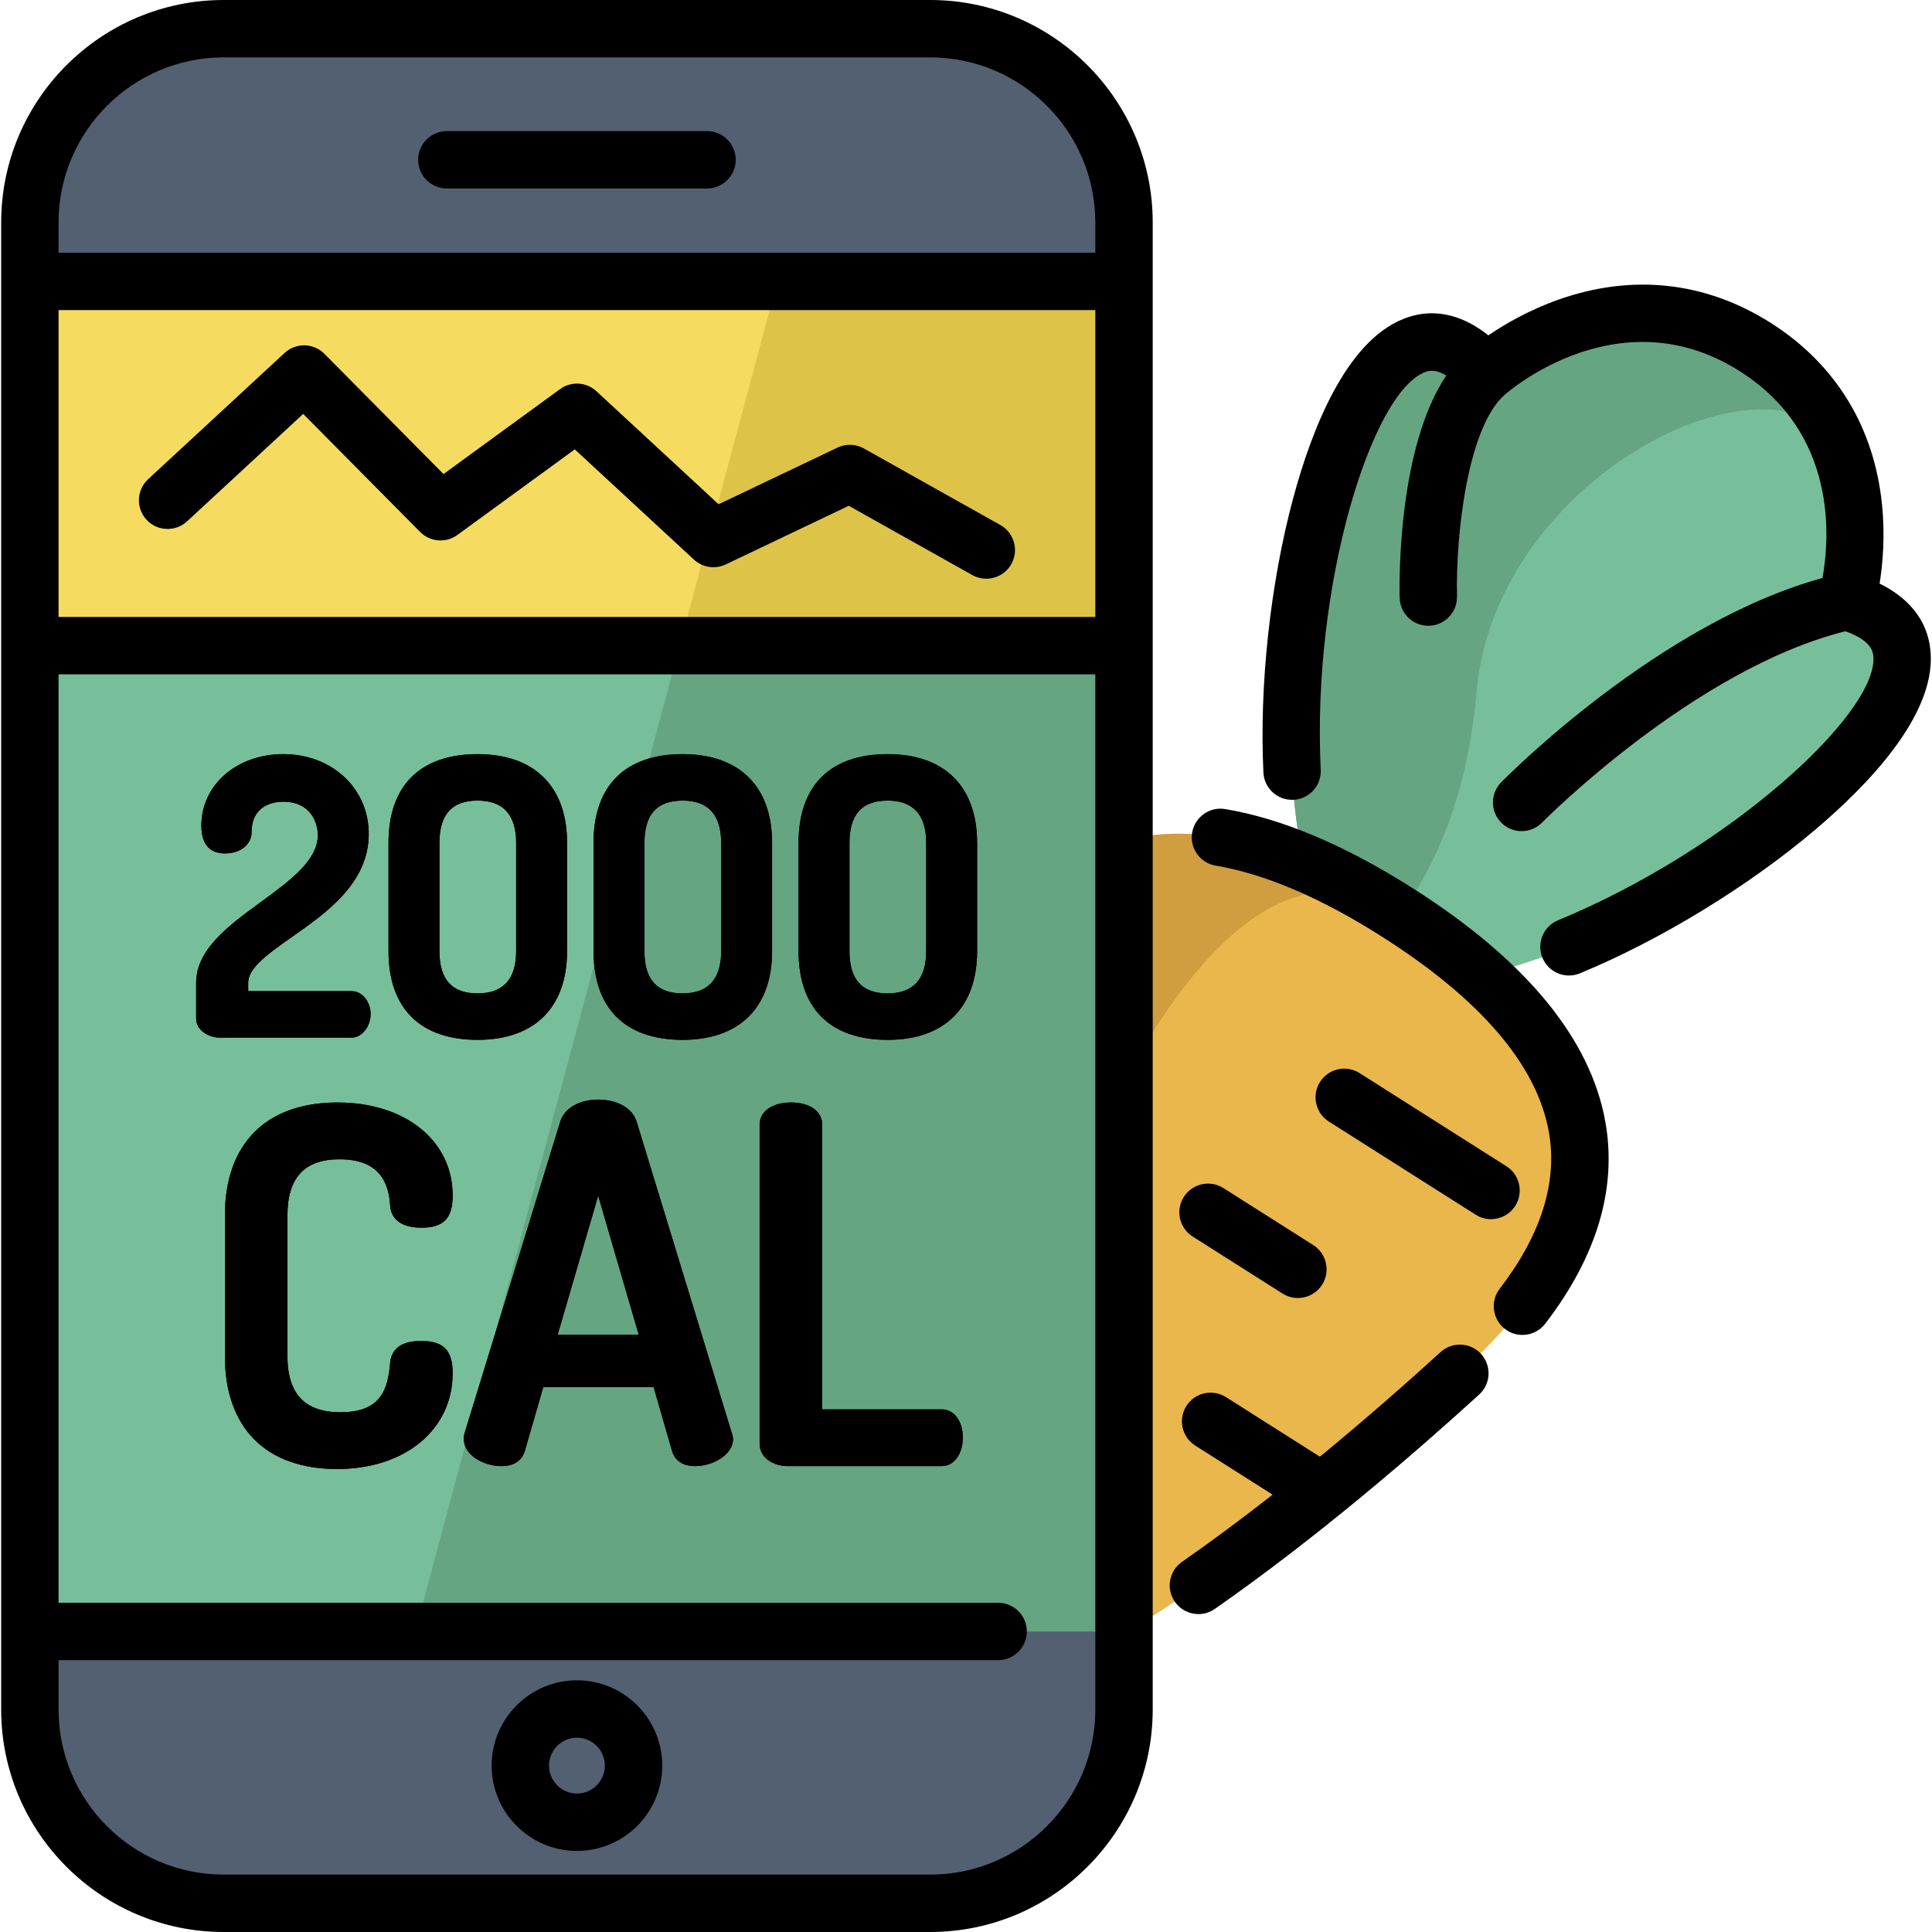 <svg id="Capa_1" enable-background="new 0 0 505 505" height="512" viewBox="0 0 505 505" width="512" xmlns="http://www.w3.org/2000/svg"><g><g><g><path d="m365.109 238.412c-50.588-32.095-95.268-31.083-116.089 36.443s-37.818 152.158-13.396 167.652 93.75-35.937 145.971-83.542 34.102-88.458-16.486-120.553" fill="#eab74d"/><path d="m388.184 254.618-22.994-14.589-24.58-15.587c-12.331-55.131 13.742-165.746 47.859-126.97 0 0 33.712-29.996 70.341-6.75 10.654 6.759 17.128 15.205 20.949 23.803 9.335 20.942 2.91 42.712 2.91 42.712 49.615 14.347-39.355 85.051-94.485 97.381z" fill="#77bf9a"/><path d="m479.759 114.526c-20.949-23.803-89.113 11.795-93.812 66.403-2.519 29.277-12.261 48.021-20.757 59.102l-24.58-15.587c-12.331-55.131 13.742-165.746 47.859-126.97 0 0 33.712-29.996 70.341-6.75 10.654 6.758 17.128 15.204 20.949 23.802z" fill="#66a582"/><path d="m235.619 442.51c-24.42-15.493-7.419-100.126 13.401-167.654s65.502-68.533 116.085-36.441c-22.513-14.272-49.766-2.21-79.299 59.779-29.522 61.986-61.038 137.388-50.187 144.316z" fill="#d09d3f"/></g><path d="m243.145 497.5h-184.679c-27.978 0-50.658-22.681-50.658-50.658v-388.683c-.001-27.978 22.68-50.659 50.658-50.659h184.679c27.978 0 50.658 22.681 50.658 50.658v388.683c.001 27.979-22.68 50.659-50.658 50.659z" fill="#526071"/><path d="m7.809 73.559h286v352.88h-286z" fill="#66a582"/><path d="m203.199 73.559-94.66 352.88h-100.73v-352.88z" fill="#77bf9a"/><path d="m7.809 73.559h285.99v95.21h-285.99z" fill="#ddc448"/><path d="m203.199 73.559-25.54 95.21h-169.85v-95.21z" fill="#f5dc60"/><g><path d="m91.967 259.077h-27.094v-2.196c0-3.945 5.32-7.676 11.479-11.996 8.925-6.26 20.033-14.05 20.033-26.908 0-11.889-9.593-20.854-22.313-20.854-12.222 0-21.438 8.046-21.438 18.715 0 5.982 3.354 7.238 6.168 7.238 4.512 0 6.947-2.777 6.947-5.39 0-7.337 5.821-8.129 8.323-8.129 7.107 0 9.004 5.477 9.004 8.712 0 6.632-7.279 11.951-14.985 17.582-8.269 6.042-16.819 12.29-16.819 21.03v9.434c0 2.89 3.199 4.904 6.071 4.904h34.625c2.613 0 4.904-2.883 4.904-6.168 0-3.239-2.246-5.974-4.905-5.974z"/><path d="m124.841 197.122c-15.016 0-23.286 8.235-23.286 23.189v28.302c0 14.953 8.27 23.189 23.286 23.189 14.86 0 23.383-8.452 23.383-23.189v-28.302c0-14.737-8.523-23.189-23.383-23.189zm-9.977 23.189c0-7.433 3.263-11.047 9.977-11.047 6.685 0 10.074 3.717 10.074 11.047v28.302c0 7.33-3.389 11.046-10.074 11.046-6.713 0-9.977-3.613-9.977-11.046z"/><path d="m178.43 197.122c-15.016 0-23.286 8.235-23.286 23.189v28.302c0 14.953 8.27 23.189 23.286 23.189 14.86 0 23.383-8.452 23.383-23.189v-28.302c0-14.737-8.523-23.189-23.383-23.189zm-9.977 23.189c0-7.433 3.263-11.047 9.977-11.047 6.685 0 10.074 3.717 10.074 11.047v28.302c0 7.33-3.39 11.046-10.074 11.046-6.713 0-9.977-3.613-9.977-11.046z"/><path d="m232.02 197.122c-15.017 0-23.286 8.235-23.286 23.189v28.302c0 14.953 8.27 23.189 23.286 23.189 14.86 0 23.383-8.452 23.383-23.189v-28.302c0-14.737-8.523-23.189-23.383-23.189zm-9.977 23.189c0-7.433 3.264-11.047 9.977-11.047 6.685 0 10.074 3.717 10.074 11.047v28.302c0 7.33-3.39 11.046-10.074 11.046-6.713 0-9.977-3.613-9.977-11.046z"/></g><g><path d="m88.74 303.018c8.442 0 12.771 3.944 13.234 12.036.073 1.757 1.016 5.844 8.172 5.844 5.805 0 8.173-2.441 8.173-8.426 0-14.302-12.371-24.291-30.083-24.291-18.718 0-29.453 10.781-29.453 29.579v36.641c0 18.798 10.689 29.579 29.327 29.579 17.786 0 30.208-10.3 30.208-25.046 0-5.984-2.404-8.425-8.299-8.425-6.279 0-7.839 3.15-8.041 5.771-.592 6.509-2.083 12.865-12.987 12.865-9.328 0-13.862-4.823-13.862-14.743v-36.641c.001-9.92 4.453-14.743 13.611-14.743z"/><path d="m166.344 292.985c-1.125-3.377-5.045-5.559-9.985-5.559-4.864 0-8.734 2.182-9.871 5.593l-25.046 81.559c-.203.609-.203 1.163-.203 1.608 0 4.149 5.17 7.04 9.811 7.04 4.26 0 5.645-2.395 6.1-3.854l4.85-16.796h28.845l4.859 16.827c.771 2.465 2.889 3.823 5.964 3.823 4.69 0 9.937-3.011 9.937-7.04 0-.621-.182-1.168-.317-1.572zm.607 55.888h-21.184l10.592-36.33z"/><path d="m246.141 368.39h-31.238v-74.427c0-3.512-3.208-5.781-8.173-5.781-4.889 0-8.174 2.323-8.174 5.781v83.356c0 3.878 3.732 5.907 7.418 5.907h40.167c3.63 0 5.529-3.732 5.529-7.418 0-4.367-2.274-7.418-5.529-7.418z"/></g></g><g><path d="m369.127 232.079c-17.643-11.193-34.086-18.124-48.874-20.599-4.083-.685-7.951 2.074-8.636 6.159-.684 4.085 2.074 7.951 6.159 8.635 12.801 2.142 27.374 8.357 43.315 18.47 25.942 16.459 40.667 33.67 43.765 51.154 2.314 13.062-2.01 26.845-12.852 40.967-2.522 3.285-1.903 7.994 1.382 10.516 1.362 1.046 2.968 1.552 4.562 1.552 2.252 0 4.478-1.01 5.955-2.933 13.512-17.601 18.803-35.338 15.723-52.718-3.862-21.802-20.853-42.394-50.499-61.203z"/><path d="m376.542 353.423c-8.536 7.781-19.412 17.372-31.541 27.338l-24.543-15.571c-3.498-2.22-8.132-1.183-10.351 2.315s-1.183 8.132 2.315 10.351l20.22 12.828c-7.645 5.988-15.612 11.943-23.678 17.565-3.398 2.368-4.233 7.043-1.865 10.441 1.458 2.092 3.79 3.212 6.16 3.212 1.479 0 2.976-.437 4.281-1.348 26.754-18.645 52.347-40.771 69.106-56.048 3.061-2.791 3.28-7.534.49-10.595-2.79-3.059-7.534-3.278-10.594-.488z"/><path d="m504.661 170.959c-.538-9.778-7.087-15.328-13.354-18.416.796-4.997 1.468-12.328.633-20.605-2.053-20.328-12.119-36.771-29.111-47.552-16.991-10.78-36.154-12.883-55.422-6.079-7.844 2.77-14.19 6.501-18.372 9.35-5.465-4.355-13.272-7.915-22.351-4.237-14.933 6.054-23.85 28.866-28.7 46.938-5.952 22.173-8.847 48.929-7.744 71.574.201 4.137 3.692 7.319 7.856 7.126 4.137-.202 7.327-3.719 7.126-7.856-2.349-48.205 13.197-98.245 27.098-103.88.764-.31 2.617-1.053 5.715.838-12.654 18.852-12.29 53.702-12.192 58.076.093 4.083 3.432 7.33 7.495 7.33.057 0 .115 0 .173-.002 4.141-.094 7.422-3.527 7.328-7.668-.36-15.905 2.723-44.289 12.53-52.747.012-.01.022-.022.034-.033.012-.01.024-.018.036-.029 1.212-1.066 30.073-25.881 61.354-6.037 25.578 16.228 23.45 43.709 21.583 54.027-42.683 11.722-82.273 51.662-83.996 53.417-2.902 2.956-2.858 7.704.097 10.606 1.461 1.434 3.358 2.148 5.255 2.148 1.942 0 3.884-.75 5.352-2.246.4-.407 39.785-40.162 79.282-49.994 7.07 2.494 7.258 5.673 7.318 6.771.823 14.977-37.826 50.359-82.438 68.771-3.829 1.58-5.651 5.965-4.071 9.794 1.193 2.893 3.988 4.641 6.936 4.641.953 0 1.923-.183 2.858-.569 20.957-8.649 43.931-22.667 61.455-37.498 14.282-12.084 31.122-29.87 30.237-45.959z"/><path d="m396.07 315.193c2.219-3.498 1.183-8.132-2.315-10.351l-38.373-24.345c-3.498-2.22-8.131-1.182-10.351 2.315-2.219 3.498-1.183 8.132 2.315 10.351l38.373 24.345c1.246.791 2.637 1.168 4.011 1.168 2.483 0 4.911-1.232 6.34-3.483z"/><path d="m311.746 323.213 23.491 14.904c1.246.791 2.637 1.168 4.011 1.168 2.482 0 4.911-1.232 6.34-3.483 2.219-3.498 1.183-8.132-2.315-10.351l-23.491-14.904c-3.499-2.219-8.131-1.183-10.351 2.315-2.219 3.497-1.183 8.132 2.315 10.351z"/><path d="m301.304 73.52v-15.362c0-32.068-26.09-58.158-58.159-58.158h-184.679c-32.069 0-58.159 26.09-58.159 58.158v15.362c0 .013-.002.026-.002.039s.002.026.002.039v352.802c0 .013-.002.026-.002.039s.002.026.002.039v20.364c0 32.068 26.09 58.158 58.159 58.158h184.68c32.068 0 58.158-26.09 58.158-58.158v-373.244c0-.013.002-.026.002-.039s-.002-.026-.002-.039zm-285.997 7.539h270.996v80.21h-270.996zm43.159-66.059h184.68c23.798 0 43.158 19.361 43.158 43.158v7.901h-270.997v-7.901c0-23.797 19.361-43.158 43.159-43.158zm184.679 475h-184.679c-23.797 0-43.158-19.361-43.158-43.158v-12.903h245.591c4.143 0 7.5-3.358 7.5-7.5s-3.357-7.5-7.5-7.5h-245.592v-242.67h270.996v270.573c.001 23.797-19.36 43.158-43.158 43.158z"/><path d="m116.806 49.268h68c4.142 0 7.5-3.358 7.5-7.5s-3.358-7.5-7.5-7.5h-68c-4.142 0-7.5 3.358-7.5 7.5s3.357 7.5 7.5 7.5z"/><path d="m150.806 439.212c-12.295 0-22.297 10.003-22.297 22.298s10.002 22.298 22.297 22.298 22.297-10.003 22.297-22.298-10.003-22.298-22.297-22.298zm0 29.595c-4.024 0-7.297-3.274-7.297-7.298s3.273-7.298 7.297-7.298 7.297 3.274 7.297 7.298-3.274 7.298-7.297 7.298z"/><path d="m261.476 137.227-35.666-20c-2.125-1.192-4.697-1.277-6.896-.229l-31.078 14.813-31.935-29.548c-2.632-2.434-6.617-2.667-9.512-.555l-30.458 22.203-31.127-31.421c-2.847-2.872-7.456-2.972-10.422-.227l-35.667 33c-3.04 2.813-3.225 7.558-.411 10.599 2.813 3.04 7.558 3.225 10.599.412l30.346-28.078 30.565 30.851c2.61 2.634 6.751 2.966 9.746.782l30.683-22.367 31.139 28.811c2.254 2.084 5.55 2.587 8.321 1.265l32.16-15.329 32.278 18.1c1.16.651 2.419.96 3.661.96 2.625 0 5.173-1.381 6.549-3.833 2.025-3.612.739-8.183-2.875-10.209z"/><path d="m96.872 265.05c0-3.238-2.246-5.974-4.904-5.974h-27.095v-2.196c0-3.945 5.32-7.676 11.479-11.996 8.925-6.26 20.033-14.05 20.033-26.908 0-11.889-9.593-20.854-22.313-20.854-12.222 0-21.438 8.046-21.438 18.715 0 5.982 3.354 7.238 6.168 7.238 4.512 0 6.947-2.777 6.947-5.39 0-7.337 5.821-8.129 8.323-8.129 7.107 0 9.004 5.477 9.004 8.712 0 6.632-7.279 11.951-14.985 17.582-8.269 6.042-16.819 12.29-16.819 21.03v9.434c0 2.89 3.199 4.904 6.071 4.904h34.625c2.612.001 4.904-2.882 4.904-6.168z"/><path d="m124.84 271.802c14.86 0 23.383-8.452 23.383-23.189v-28.302c0-14.737-8.523-23.189-23.383-23.189-15.016 0-23.286 8.235-23.286 23.189v28.302c0 14.954 8.27 23.189 23.286 23.189zm-9.976-51.491c0-7.433 3.263-11.047 9.977-11.047 6.685 0 10.074 3.717 10.074 11.047v28.302c0 7.33-3.389 11.046-10.074 11.046-6.713 0-9.977-3.613-9.977-11.046z"/><path d="m201.813 220.311c0-14.737-8.522-23.189-23.383-23.189-15.016 0-23.286 8.235-23.286 23.189v28.302c0 14.953 8.27 23.189 23.286 23.189 14.86 0 23.383-8.452 23.383-23.189zm-13.309 28.303c0 7.33-3.39 11.046-10.074 11.046-6.713 0-9.977-3.613-9.977-11.046v-28.302c0-7.433 3.263-11.047 9.977-11.047 6.685 0 10.074 3.717 10.074 11.047z"/><path d="m232.02 197.122c-15.017 0-23.286 8.235-23.286 23.189v28.302c0 14.953 8.27 23.189 23.286 23.189 14.86 0 23.383-8.452 23.383-23.189v-28.302c-.001-14.737-8.523-23.189-23.383-23.189zm10.074 51.492c0 7.33-3.39 11.046-10.074 11.046-6.713 0-9.977-3.613-9.977-11.046v-28.302c0-7.433 3.264-11.047 9.977-11.047 6.685 0 10.074 3.717 10.074 11.047z"/><path d="m88.74 303.018c8.442 0 12.771 3.944 13.234 12.036.073 1.757 1.016 5.844 8.172 5.844 5.805 0 8.173-2.441 8.173-8.426 0-14.302-12.371-24.291-30.083-24.291-18.718 0-29.453 10.781-29.453 29.579v36.641c0 18.798 10.689 29.579 29.327 29.579 17.786 0 30.208-10.3 30.208-25.046 0-5.984-2.404-8.425-8.299-8.425-6.279 0-7.839 3.15-8.041 5.771-.592 6.509-2.083 12.865-12.987 12.865-9.328 0-13.862-4.823-13.862-14.743v-36.641c.001-9.92 4.453-14.743 13.611-14.743z"/><path d="m166.344 292.985c-1.125-3.377-5.045-5.559-9.985-5.559-4.864 0-8.734 2.182-9.871 5.593l-25.046 81.559c-.203.609-.203 1.163-.203 1.608 0 4.149 5.17 7.04 9.811 7.04 4.26 0 5.645-2.395 6.1-3.854l4.85-16.796h28.845l4.859 16.827c.771 2.465 2.889 3.823 5.964 3.823 4.69 0 9.937-3.011 9.937-7.04 0-.621-.182-1.168-.317-1.572zm-20.576 55.888 10.592-36.33 10.592 36.33z"/><path d="m246.141 368.39h-31.238v-74.427c0-3.512-3.208-5.781-8.173-5.781-4.889 0-8.174 2.323-8.174 5.781v83.356c0 3.878 3.732 5.907 7.418 5.907h40.167c3.63 0 5.529-3.732 5.529-7.418 0-4.367-2.274-7.418-5.529-7.418z"/></g></g></svg>